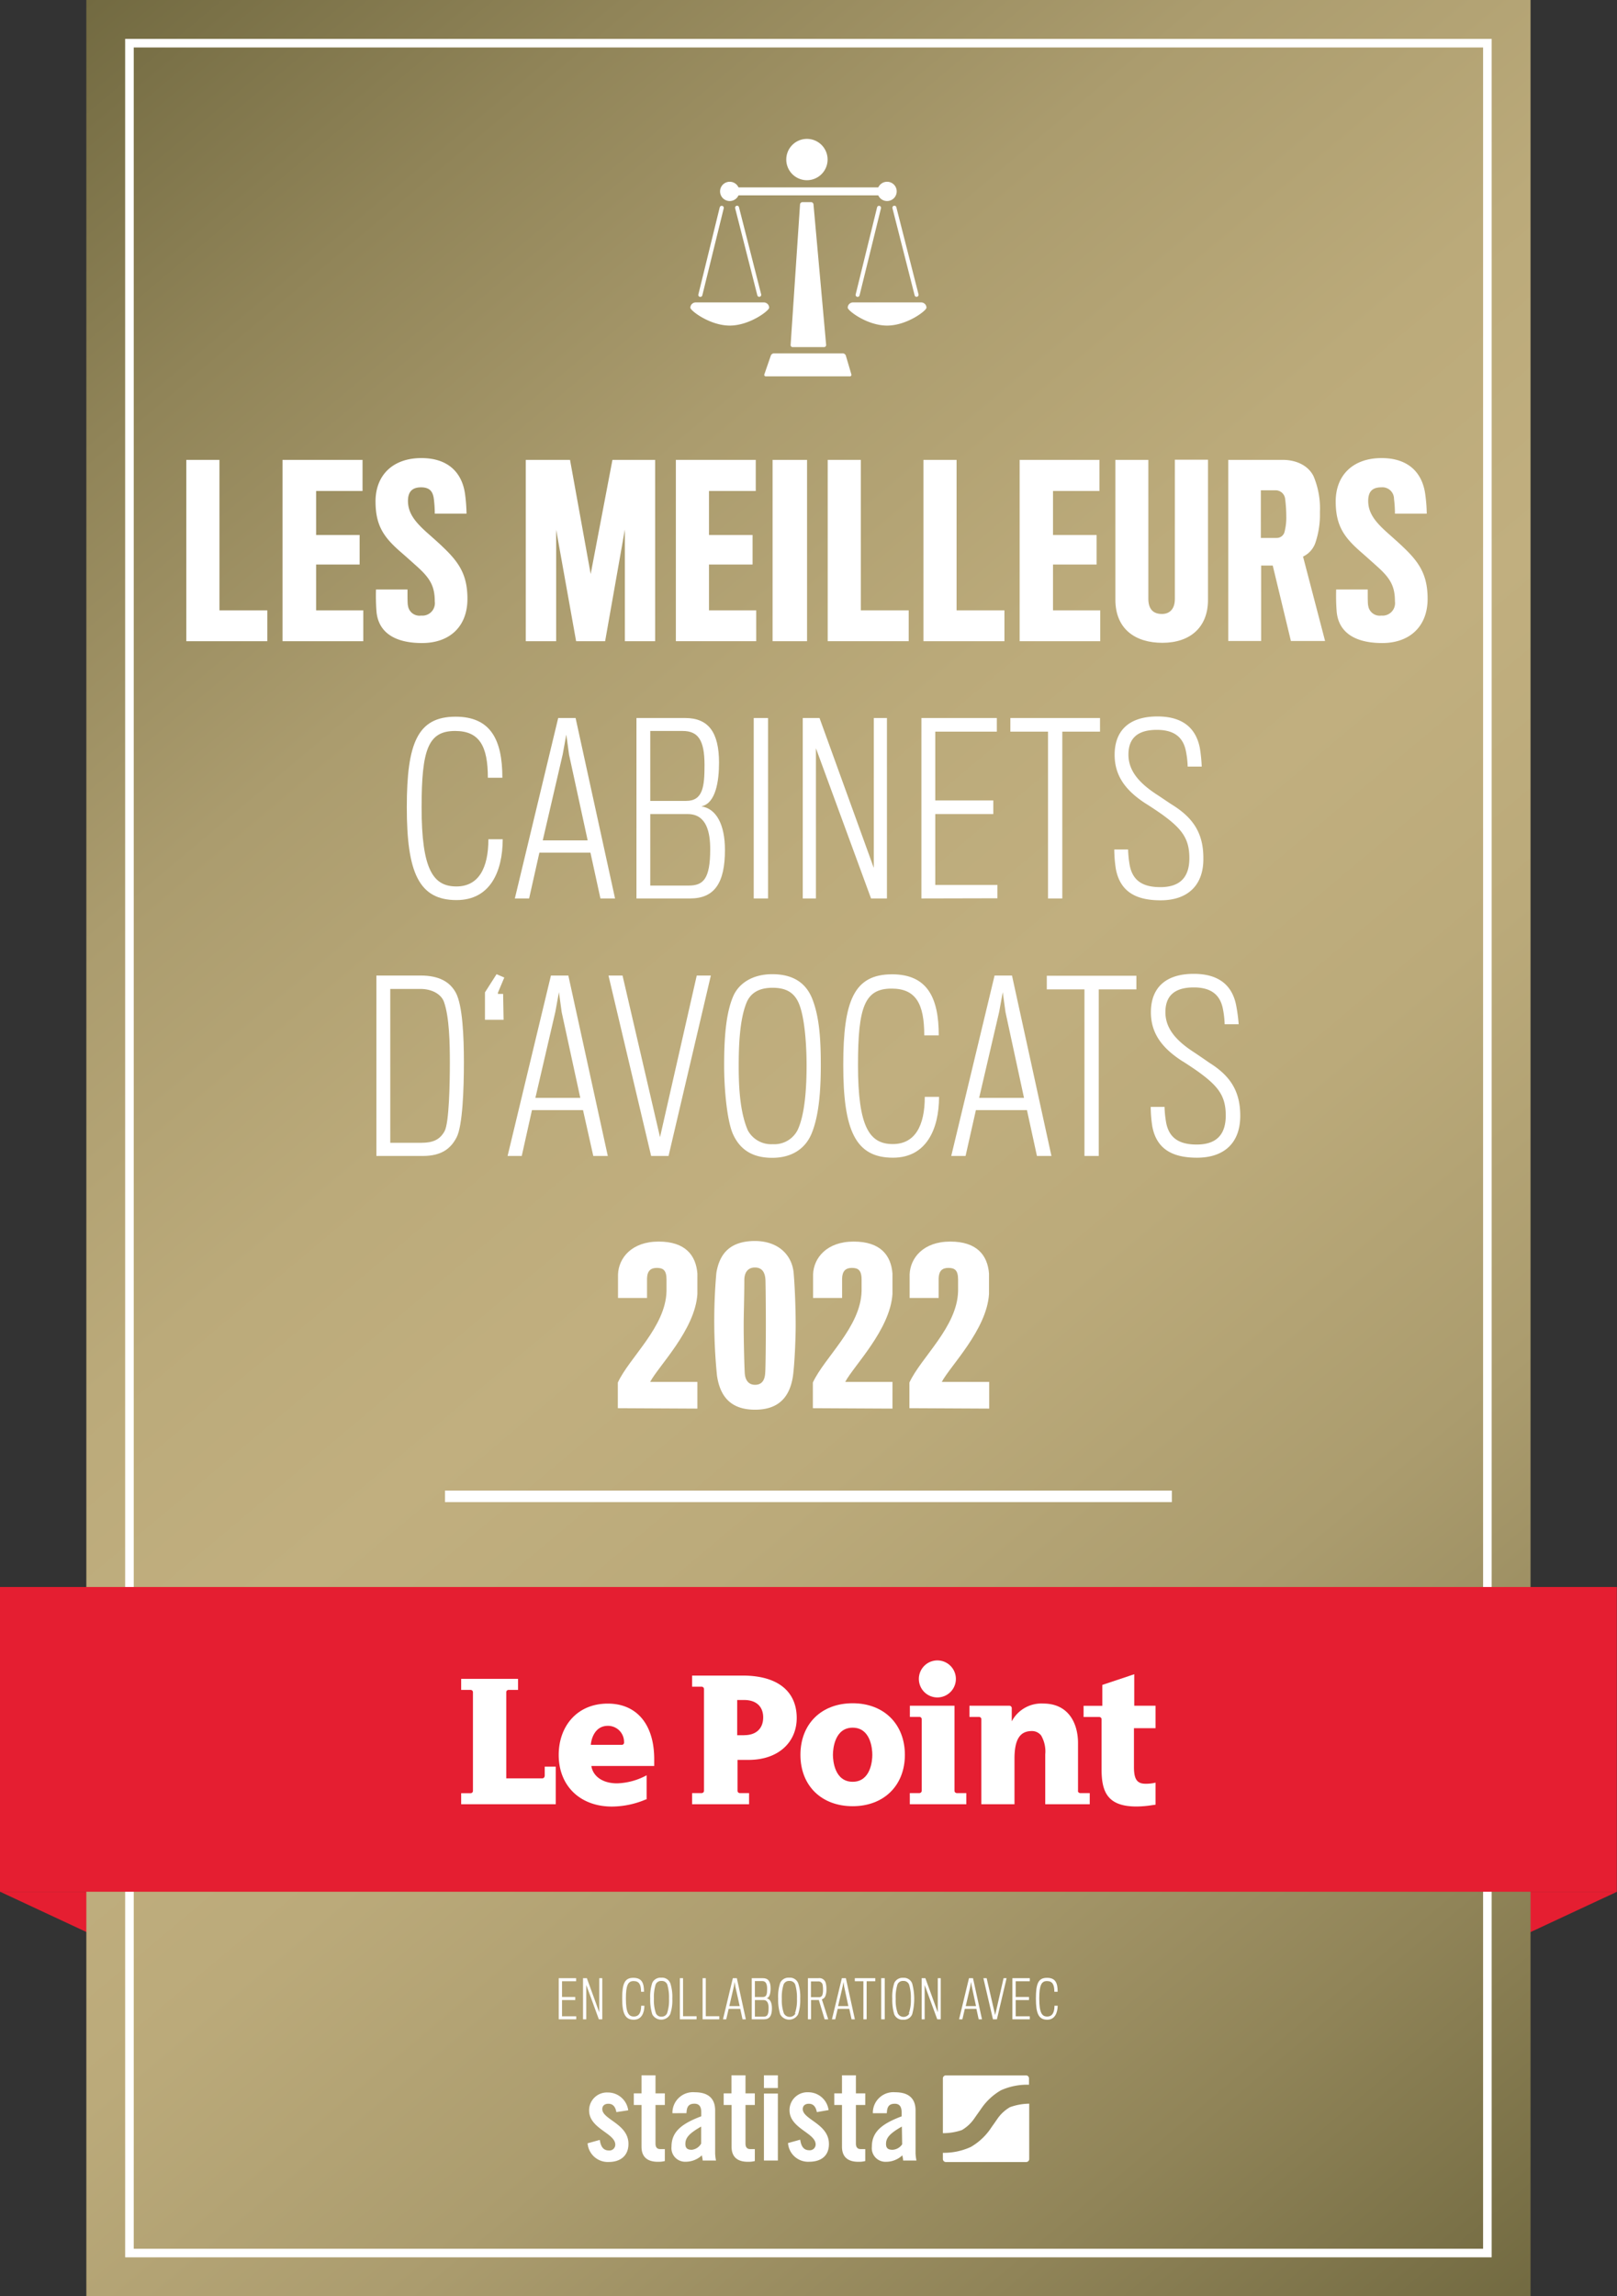 <svg id="Siegel" xmlns="http://www.w3.org/2000/svg" xmlns:xlink="http://www.w3.org/1999/xlink" viewBox="0 0 278.68 395.65"><rect x="0" y="0" width="278.68" height="395.65" fill="#333333" stroke="none"/><defs><style>.cls-1{fill:#e51e31;}.cls-2{fill:url(#Unbenannter_Verlauf_67);}.cls-3,.cls-5{fill:none;stroke:#fff;stroke-miterlimit:10;}.cls-3{stroke-width:1.48px;}.cls-4{fill:#fff;}.cls-5{stroke-width:1.98px;}</style><linearGradient id="Unbenannter_Verlauf_67" x1="-9.5" y1="20.46" x2="288.16" y2="375.19" gradientUnits="userSpaceOnUse"><stop offset="0" stop-color="#726a41"/><stop offset="0.13" stop-color="#908458"/><stop offset="0.27" stop-color="#ab9c6e"/><stop offset="0.4" stop-color="#bbaa7a"/><stop offset="0.5" stop-color="#c1af7f"/><stop offset="0.6" stop-color="#bbaa7a"/><stop offset="0.73" stop-color="#ab9c6e"/><stop offset="0.87" stop-color="#908458"/><stop offset="1" stop-color="#726a41"/></linearGradient></defs><polygon class="cls-1" points="278.68 325.96 261.18 334.12 261.18 325.96 278.68 325.96"/><polygon class="cls-1" points="0.02 325.96 17.52 334.12 17.52 325.96 0.02 325.96"/><rect class="cls-2" x="14.88" width="248.9" height="395.65"/><rect class="cls-3" x="22.31" y="7.44" width="234.03" height="380.77"/><path class="cls-4" d="M74.63,163V131.76h5.71v25.93h8.25V163Z" transform="translate(-42.52 -52.52)"/><path class="cls-4" d="M91.21,163V131.76H105v5.36h-8v7.58h7.5v5.09h-7.5v7.9h8.13V163Z" transform="translate(-42.52 -52.52)"/><path class="cls-4" d="M115.26,163.32c-4.93,0-7.59-2-7.86-5.51a35.47,35.47,0,0,1-.08-3.72h5.43c0,1.45,0,2.54.08,2.78a2,2,0,0,0,2.27,1.72,2.15,2.15,0,0,0,2.35-2.43c0-2.62-.79-4-3.09-6.06-.39-.35-2-1.8-2.82-2.5-2.82-2.47-4.3-4.46-4.3-8.68,0-4.54,3-7.47,7.9-7.47s7.12,2.81,7.55,6.37a27.32,27.32,0,0,1,.23,3.21h-5.47a20.42,20.42,0,0,0-.16-2.54c-.16-1.26-.7-2-2.19-2s-2.27.71-2.27,2.35c0,2.15,1.33,3.67,3.09,5.28.78.7,2.27,2,2.85,2.58,2.82,2.66,4.31,4.81,4.31,9C123.08,160.5,120,163.32,115.26,163.32Z" transform="translate(-42.52 -52.52)"/><path class="cls-4" d="M150.21,163l0-19.24L146.81,163h-5l-3.44-19.2,0,19.2h-5.24V131.76h7.63l3.56,19.67,3.75-19.67h7.36V163Z" transform="translate(-42.52 -52.52)"/><path class="cls-4" d="M159,163V131.76h13.77v5.36h-8.06v7.58h7.51v5.09h-7.51v7.9h8.14V163Z" transform="translate(-42.52 -52.52)"/><path class="cls-4" d="M175.67,163V131.76h5.94V163Z" transform="translate(-42.52 -52.52)"/><path class="cls-4" d="M185.17,163V131.76h5.71v25.93h8.25V163Z" transform="translate(-42.52 -52.52)"/><path class="cls-4" d="M201.67,163V131.76h5.71v25.93h8.25V163Z" transform="translate(-42.52 -52.52)"/><path class="cls-4" d="M218.25,163V131.76H232v5.36H224v7.58h7.51v5.09H224v7.9h8.14V163Z" transform="translate(-42.52 -52.52)"/><path class="cls-4" d="M242.85,163.28c-4.69,0-8.1-2.39-8.1-7.43V131.76h5.68v23.93c0,1.72.78,2.62,2.34,2.62,1.41,0,2.23-.94,2.23-2.58v-24h5.71v24.17C250.71,160.58,247.66,163.28,242.85,163.28Z" transform="translate(-42.52 -52.52)"/><path class="cls-4" d="M269.21,146.07a4.09,4.09,0,0,1-2.12,2.35l3.8,14.55H265l-3.13-13h-2v13h-5.67V131.76h9.39c2.38,0,4.41,1,5.31,2.81a14.31,14.31,0,0,1,1.1,6.22A15.12,15.12,0,0,1,269.21,146.07ZM264,138.45A1.65,1.65,0,0,0,262.4,137h-2.58v8.21s2.54,0,2.74,0a1.38,1.38,0,0,0,1.33-1,9.85,9.85,0,0,0,.31-2.82A23.2,23.2,0,0,0,264,138.45Z" transform="translate(-42.52 -52.52)"/><path class="cls-4" d="M280.74,163.32c-4.93,0-7.59-2-7.86-5.51a35.47,35.47,0,0,1-.08-3.72h5.44c0,1.45,0,2.54.08,2.78a2,2,0,0,0,2.26,1.72,2.15,2.15,0,0,0,2.35-2.43c0-2.62-.78-4-3.09-6.06-.39-.35-2-1.8-2.81-2.5-2.82-2.47-4.31-4.46-4.31-8.68,0-4.54,3-7.47,7.9-7.47s7.12,2.81,7.55,6.37a25.2,25.2,0,0,1,.24,3.21h-5.48a20.42,20.42,0,0,0-.16-2.54,2,2,0,0,0-2.19-2c-1.52,0-2.26.71-2.26,2.35,0,2.15,1.33,3.67,3.09,5.28.78.7,2.26,2,2.85,2.58,2.82,2.66,4.3,4.81,4.3,9C288.56,160.5,285.43,163.32,280.74,163.32Z" transform="translate(-42.52 -52.52)"/><path class="cls-4" d="M121.2,207.61c-6.49,0-8.57-4.73-8.57-16,0-11.1,1.88-15.6,8.41-15.6,6.06,0,8.06,4,8.06,10.52h-2.5c0-5.44-1.45-8.06-5.64-8.06-4.65,0-5.78,3.17-5.78,13.18,0,10.72,2,13.61,6,13.61,3.83,0,5.51-3.17,5.51-8.13h2.47C129.14,202.72,127,207.61,121.2,207.61Z" transform="translate(-42.52 -52.52)"/><path class="cls-4" d="M133.71,207.33h-2.46l7.47-31.09h3l6.8,31.09H146l-1.72-7.89h-8.8Zm6.88-24.79-.47-3.44-.62,3.4-3.44,14.82h7.74Z" transform="translate(-42.52 -52.52)"/><path class="cls-4" d="M152.21,207.33V176.24h8.41c4,0,5.82,2.47,5.82,7.71,0,3.09-.54,7-3.05,7.51,2.62.39,4.07,3.2,4.07,7.51,0,5.63-1.76,8.36-6,8.36Zm7.94-28.86h-5.56v12.05h6.18c2.9,0,3.17-2.47,3.17-6.18C163.94,180,162.81,178.47,160.15,178.47Zm.9,14.32h-6.46v12.32h6.61c2.51,0,3.72-1.1,3.72-6.26C164.92,196,164.33,192.79,161.05,192.79Z" transform="translate(-42.52 -52.52)"/><path class="cls-4" d="M172.42,207.33V176.24h2.47v31.09Z" transform="translate(-42.52 -52.52)"/><path class="cls-4" d="M192.64,207.33l-9.5-25.88v25.88h-2.27V176.24h2.89l9.35,25.82V176.24h2.27v31.09Z" transform="translate(-42.52 -52.52)"/><path class="cls-4" d="M201.32,207.33V176.24h13v2.35H203.71v11.85h10v2.35h-10V205h10.71v2.3Z" transform="translate(-42.52 -52.52)"/><path class="cls-4" d="M225.6,178.59v28.74h-2.46V178.59h-6.49v-2.35H232.1v2.35Z" transform="translate(-42.52 -52.52)"/><path class="cls-4" d="M242.54,207.65c-4.5,0-7-1.68-7.71-5.4a22.39,22.39,0,0,1-.27-3.36h2.38a19,19,0,0,0,.28,2.73c.54,2.78,2.42,3.76,5.28,3.76,3.13,0,5-1.45,5-5,0-3.32-1.25-5-4.57-7.43-.59-.43-2.27-1.56-3-2-3.36-2.19-5.31-4.7-5.31-8.37,0-4,2.3-6.61,7.39-6.61,4.49,0,6.68,2.15,7.31,5.51a27,27,0,0,1,.31,3.13h-2.42a16,16,0,0,0-.32-2.74c-.5-2.38-2.07-3.59-5-3.59-3.44,0-4.89,1.56-4.89,4.26s1.72,4.77,4.65,6.73c1.14.74,2.55,1.72,2.94,1.95,3.36,2.11,5.32,4.66,5.32,9.11C250,205,247.27,207.65,242.54,207.65Z" transform="translate(-42.52 -52.52)"/><path class="cls-4" d="M115.39,251.7h-8V220.61H115c3.21,0,5.08,1.1,6.1,3,1.14,2.19,1.37,7.47,1.37,11.93,0,4.73-.23,10.95-1.25,12.94C120.24,250.37,118.68,251.7,115.39,251.7Zm4.66-16.11c0-3.21-.08-7.78-1-10.4-.47-1.37-2.08-2.27-4.07-2.27h-5.2v26.51h5.36c2,0,3.2-.54,4-2S120.05,239,120.05,235.59Z" transform="translate(-42.52 -52.52)"/><path class="cls-4" d="M129.31,228.24H126.1v-4.73l2-3.13,1.33.58-1.1,2.62,0,.2h.9Z" transform="translate(-42.52 -52.52)"/><path class="cls-4" d="M132.44,251.7H130l7.47-31.09h3l6.8,31.09h-2.5L143,243.8h-8.8Zm6.88-24.79-.47-3.44-.62,3.4-3.44,14.82h7.74Z" transform="translate(-42.52 -52.52)"/><path class="cls-4" d="M157.74,251.7h-3l-7.35-31.09h2.42l6.46,27.85,6.33-27.85h2.43Z" transform="translate(-42.52 -52.52)"/><path class="cls-4" d="M182.53,224.68c1.22,3.13,1.45,7,1.45,11.38,0,4.61-.35,8.8-1.6,11.81-1.06,2.54-3.36,4.15-6.77,4.15s-5.55-1.41-6.76-4.07c-1-2.23-1.53-7.55-1.53-11.85s.24-8.88,1.57-11.93c.93-2.15,3.24-3.79,6.72-3.79S181.4,221.78,182.53,224.68ZM180,247.2c1.25-2.69,1.53-7.27,1.53-11.1,0-3.52-.32-8.29-1.33-10.68-.78-1.84-2.15-2.7-4.54-2.7s-3.83.94-4.5,2.62c-1.17,2.9-1.33,7.36-1.33,10.88s.2,7.9,1.57,11.06a4.57,4.57,0,0,0,4.3,2.39A4.49,4.49,0,0,0,180,247.2Z" transform="translate(-42.52 -52.52)"/><path class="cls-4" d="M196.42,252c-6.5,0-8.57-4.74-8.57-16,0-11.11,1.88-15.6,8.41-15.6,6.06,0,8.05,4,8.05,10.52h-2.5c0-5.44-1.44-8.06-5.63-8.06-4.65,0-5.79,3.17-5.79,13.18,0,10.72,2,13.61,6,13.61,3.83,0,5.51-3.17,5.51-8.13h2.46C204.35,247.09,202.16,252,196.42,252Z" transform="translate(-42.52 -52.52)"/><path class="cls-4" d="M208.93,251.7h-2.47l7.47-31.09h3l6.8,31.09h-2.5l-1.72-7.9h-8.8Zm6.88-24.79-.47-3.44-.62,3.4-3.45,14.82H219Z" transform="translate(-42.52 -52.52)"/><path class="cls-4" d="M231.88,223V251.7h-2.46V223h-6.49v-2.35h15.44V223Z" transform="translate(-42.52 -52.52)"/><path class="cls-4" d="M248.81,252c-4.49,0-7-1.69-7.7-5.4a22.48,22.48,0,0,1-.27-3.36h2.38a19,19,0,0,0,.28,2.73c.54,2.78,2.42,3.76,5.27,3.76,3.13,0,5-1.45,5-5,0-3.32-1.25-5-4.58-7.43-.58-.43-2.26-1.56-3-2-3.36-2.19-5.32-4.7-5.32-8.37,0-4,2.31-6.61,7.39-6.61,4.5,0,6.69,2.15,7.32,5.51A29.1,29.1,0,0,1,256,229h-2.42a16,16,0,0,0-.32-2.74c-.5-2.38-2.07-3.6-5-3.6-3.45,0-4.89,1.57-4.89,4.27s1.72,4.77,4.65,6.72c1.14.75,2.54,1.72,2.94,2,3.36,2.11,5.31,4.65,5.31,9.11C256.28,249.4,253.55,252,248.81,252Z" transform="translate(-42.52 -52.52)"/><line class="cls-5" x1="76.69" y1="257.83" x2="201.96" y2="257.83"/><path class="cls-4" d="M138.81,400.46v-7.09h3v.53h-2.43v2.71h2.28v.53h-2.28v2.8h2.45v.52Z" transform="translate(-42.52 -52.52)"/><path class="cls-4" d="M145.73,400.46l-2.17-5.91v5.91H143v-7.09h.66l2.14,5.89v-5.89h.52v7.09Z" transform="translate(-42.52 -52.52)"/><path class="cls-4" d="M151.75,400.53c-1.49,0-2-1.08-2-3.66s.43-3.56,1.92-3.56,1.84.92,1.84,2.4H153c0-1.24-.33-1.84-1.29-1.84s-1.32.73-1.32,3c0,2.45.46,3.11,1.37,3.11s1.26-.72,1.26-1.86h.56C153.56,399.41,153.06,400.53,151.75,400.53Z" transform="translate(-42.52 -52.52)"/><path class="cls-4" d="M158.06,394.29a7.61,7.61,0,0,1,.33,2.6,7.34,7.34,0,0,1-.37,2.7,1.75,1.75,0,0,1-3.09,0,8.56,8.56,0,0,1-.35-2.71,7.6,7.6,0,0,1,.36-2.72,1.58,1.58,0,0,1,1.54-.87A1.52,1.52,0,0,1,158.06,394.29Zm-.58,5.15a7,7,0,0,0,.34-2.54,7.8,7.8,0,0,0-.3-2.44,1,1,0,0,0-1-.61,1,1,0,0,0-1,.6,7.32,7.32,0,0,0-.3,2.48,6.73,6.73,0,0,0,.35,2.52,1,1,0,0,0,1,.55A1,1,0,0,0,157.48,399.44Z" transform="translate(-42.52 -52.52)"/><path class="cls-4" d="M159.69,400.46v-7.09h.55v6.56h2.33v.53Z" transform="translate(-42.52 -52.52)"/><path class="cls-4" d="M163.61,400.46v-7.09h.55v6.56h2.33v.53Z" transform="translate(-42.52 -52.52)"/><path class="cls-4" d="M167.68,400.46h-.56l1.7-7.09h.69l1.55,7.09h-.57l-.39-1.8h-2Zm1.57-5.66-.11-.78-.14.77-.79,3.39H170Z" transform="translate(-42.52 -52.52)"/><path class="cls-4" d="M172.08,400.46v-7.09H174c.91,0,1.33.56,1.33,1.75,0,.71-.13,1.6-.7,1.72.6.09.93.73.93,1.71,0,1.29-.4,1.91-1.37,1.91Zm1.81-6.59h-1.27v2.75H174c.66,0,.73-.56.73-1.41S174.5,393.87,173.89,393.87Zm.21,3.27h-1.48V400h1.51c.57,0,.85-.25.85-1.42C175,397.88,174.85,397.14,174.1,397.14Z" transform="translate(-42.52 -52.52)"/><path class="cls-4" d="M180.1,394.29a7.37,7.37,0,0,1,.33,2.6,7.58,7.58,0,0,1-.36,2.7,1.75,1.75,0,0,1-3.09,0,8.56,8.56,0,0,1-.35-2.71,7.39,7.39,0,0,1,.36-2.72,1.57,1.57,0,0,1,1.53-.87A1.51,1.51,0,0,1,180.1,394.29Zm-.58,5.15a6.82,6.82,0,0,0,.35-2.54,7.8,7.8,0,0,0-.3-2.44,1,1,0,0,0-1-.61,1,1,0,0,0-1,.6,7.31,7.31,0,0,0-.31,2.48,6.73,6.73,0,0,0,.36,2.52,1.14,1.14,0,0,0,2,0Z" transform="translate(-42.52 -52.52)"/><path class="cls-4" d="M184.77,396.45a1,1,0,0,1-.61.57l1.1,3.44h-.62l-1-3.33h-1.34v3.33h-.54v-7.09h1.83a1.13,1.13,0,0,1,1.24.83,3.86,3.86,0,0,1,.12,1.09A3,3,0,0,1,184.77,396.45Zm-.49-2a.73.73,0,0,0-.78-.52h-1.22v2.72h1.39a.59.59,0,0,0,.57-.35,2.66,2.66,0,0,0,.12-.89A4.89,4.89,0,0,0,184.28,394.42Z" transform="translate(-42.52 -52.52)"/><path class="cls-4" d="M186.47,400.46h-.57l1.71-7.09h.69l1.55,7.09h-.57l-.39-1.8h-2ZM188,394.8l-.11-.78-.14.77-.79,3.39h1.77Z" transform="translate(-42.52 -52.52)"/><path class="cls-4" d="M191.88,393.9v6.56h-.56V393.9h-1.48v-.53h3.53v.53Z" transform="translate(-42.52 -52.52)"/><path class="cls-4" d="M194.39,400.46v-7.09H195v7.09Z" transform="translate(-42.52 -52.52)"/><path class="cls-4" d="M199.73,394.29a10.21,10.21,0,0,1,0,5.3,1.54,1.54,0,0,1-1.54.94,1.55,1.55,0,0,1-1.55-.92,8.6,8.6,0,0,1-.34-2.71,7.62,7.62,0,0,1,.35-2.72,1.58,1.58,0,0,1,1.54-.87A1.52,1.52,0,0,1,199.73,394.29Zm-.58,5.15a6.82,6.82,0,0,0,.35-2.54,7.5,7.5,0,0,0-.31-2.44,1,1,0,0,0-1-.61,1,1,0,0,0-1,.6,7.32,7.32,0,0,0-.3,2.48,6.53,6.53,0,0,0,.36,2.52,1.14,1.14,0,0,0,2,0Z" transform="translate(-42.52 -52.52)"/><path class="cls-4" d="M204.05,400.46l-2.17-5.91v5.91h-.52v-7.09H202l2.14,5.89v-5.89h.51v7.09Z" transform="translate(-42.52 -52.52)"/><path class="cls-4" d="M208.38,400.46h-.57l1.71-7.09h.69l1.55,7.09h-.57l-.39-1.8h-2ZM210,394.8l-.11-.78-.14.77-.79,3.39h1.77Z" transform="translate(-42.52 -52.52)"/><path class="cls-4" d="M214.33,400.46h-.68L212,393.37h.56l1.47,6.35,1.45-6.35H216Z" transform="translate(-42.52 -52.52)"/><path class="cls-4" d="M217,400.46v-7.09h3v.53h-2.43v2.71h2.29v.53h-2.29v2.8H220v.52Z" transform="translate(-42.52 -52.52)"/><path class="cls-4" d="M223,400.53c-1.48,0-1.95-1.08-1.95-3.66s.42-3.56,1.91-3.56,1.84.92,1.84,2.4h-.57c0-1.24-.33-1.84-1.28-1.84s-1.32.73-1.32,3c0,2.45.45,3.11,1.36,3.11s1.26-.72,1.26-1.86h.56C224.78,399.41,224.28,400.53,223,400.53Z" transform="translate(-42.52 -52.52)"/><path class="cls-4" d="M148.75,416.45c-.17-.93-.6-1.44-1.38-1.44-.62,0-1.05.32-1.05.92,0,1.8,4.51,2.53,4.51,6,0,2.06-1.42,3.11-3.37,3.11a3.49,3.49,0,0,1-3.67-3.22l2.1-.58c.15,1,.5,1.82,1.59,1.82a1,1,0,0,0,1.08-1c0-2-4.51-2.74-4.51-5.9a3.07,3.07,0,0,1,3.22-3.09,3.53,3.53,0,0,1,3.52,3.07Zm3-1.23v-2h1.33v-3.11h2.41v3.11h1.61v2h-1.61v6.65c0,.61.25.95.81.95h.8v2.06a4.41,4.41,0,0,1-1.21.13c-1.8,0-2.81-.84-2.81-2.6v-7.19Zm6.66,1.42a3.54,3.54,0,0,1,3.86-3.61c2.23,0,3.5,1,3.5,3.14v7.4a7.52,7.52,0,0,0,.15,1.22h-2.3c0-.32-.11-.62-.13-.9A4.08,4.08,0,0,1,160.7,425a2.35,2.35,0,0,1-2.45-2.6c0-2.53,1.68-3.93,5.13-5.23v-.69c0-1-.38-1.48-1.18-1.48-1.09,0-1.33.64-1.37,1.63Zm4.95,2.3c-2.19,1.24-2.72,2-2.72,3,0,.75.38,1,1.11,1a2.1,2.1,0,0,0,1.61-1.07Zm3.88-3.72v-2h1.34v-3.11H171v3.11h1.61v2H171v6.65c0,.61.26.95.81.95h.8v2.06a4.32,4.32,0,0,1-1.2.13c-1.81,0-2.81-.84-2.81-2.6v-7.19Zm6.94-2.92v-2.19h2.4v2.19Zm0,12.49V413.25h2.4v11.54Zm9.12-8.34c-.18-.93-.61-1.44-1.38-1.44-.62,0-1.05.32-1.05.92,0,1.8,4.51,2.53,4.51,6C185.4,424,184,425,182,425a3.47,3.47,0,0,1-3.67-3.22l2.1-.58c.15,1,.49,1.82,1.59,1.82a1,1,0,0,0,1.07-1c0-2-4.5-2.74-4.5-5.9a3.07,3.07,0,0,1,3.21-3.09,3.52,3.52,0,0,1,3.52,3.07Zm3-1.23v-2h1.33v-3.11h2.4v3.11h1.61v2h-1.61v6.65c0,.61.26.95.82.95h.79v2.06a4.32,4.32,0,0,1-1.2.13c-1.8,0-2.81-.84-2.81-2.6v-7.19Zm6.65,1.42a3.54,3.54,0,0,1,3.86-3.61c2.24,0,3.5,1,3.5,3.14v7.4a8.83,8.83,0,0,0,.15,1.22h-2.29c0-.32-.11-.62-.13-.9a4.08,4.08,0,0,1-2.81,1.12,2.35,2.35,0,0,1-2.45-2.6c0-2.53,1.67-3.93,5.13-5.23v-.69c0-1-.39-1.48-1.18-1.48-1.1,0-1.33.64-1.37,1.63Zm5,2.3c-2.19,1.24-2.73,2-2.73,3,0,.75.39,1,1.12,1A2.12,2.12,0,0,0,198,422Zm21.43-8.82H205.54a.52.52,0,0,0-.52.52v9.44h.07a10.05,10.05,0,0,0,3.21-.54,6.74,6.74,0,0,0,2.07-1.9l.55-.79.18-.25.17-.24.51-.73a10.41,10.41,0,0,1,3.26-2.95,11.09,11.09,0,0,1,4.82-.95h0v-1.08A.52.52,0,0,0,219.38,410.12Zm-2.82,5.49a6.78,6.78,0,0,0-2.07,1.89l-.55.79-.18.26-.17.23-.5.73a10.51,10.51,0,0,1-3.27,2.95,11.16,11.16,0,0,1-4.8,1v1.07a.52.52,0,0,0,.52.52h13.84a.52.52,0,0,0,.52-.52V415l-.13,0A9.9,9.9,0,0,0,216.56,415.61Z" transform="translate(-42.52 -52.52)"/><path class="cls-4" d="M149,295.16v-4.42c2-4.33,8.25-9.57,8.39-15.75,0-.5,0-1.68,0-2,0-1.67-.64-2-1.68-2s-1.64.5-1.68,1.82v3.36h-5c0-.57,0-3.5,0-4.07.11-2.83,2.36-5.65,7-5.65s6.43,2.4,6.68,5.5c0,.47,0,2.93,0,3.54-.39,6.17-6.71,12.42-8.14,15.14h8.14v4.6Z" transform="translate(-42.52 -52.52)"/><path class="cls-4" d="M179.3,271.85c.21,2.43.35,6.1.35,9,0,2.18-.17,6.5-.46,8.71-.54,3.75-2.54,5.86-6.54,5.86s-6-2.07-6.56-5.86a94.46,94.46,0,0,1-.11-17.71c.5-3,2.07-5.5,6.67-5.5C176.9,266.38,179.05,269,179.3,271.85Zm-4.86,1.21c-.07-1.39-.64-2.14-1.82-2.14s-1.82.82-1.82,2.18c0,2.64-.11,5.92-.11,7.82,0,2.75.11,6.89.18,8.14s.64,2.07,1.78,2.07,1.68-.75,1.75-2.07c.08-1.15.11-6,.11-8.25C174.51,278,174.48,274.31,174.44,273.06Z" transform="translate(-42.52 -52.52)"/><path class="cls-4" d="M182.61,295.16v-4.42c2-4.33,8.25-9.57,8.4-15.75,0-.5,0-1.68,0-2,0-1.67-.65-2-1.68-2s-1.64.5-1.68,1.82v3.36h-5c0-.57,0-3.5,0-4.07.1-2.83,2.35-5.65,7-5.65s6.43,2.4,6.68,5.5c0,.47,0,2.93,0,3.54-.4,6.17-6.72,12.42-8.14,15.14h8.14v4.6Z" transform="translate(-42.52 -52.52)"/><path class="cls-4" d="M199.25,295.16v-4.42c2-4.33,8.25-9.57,8.39-15.75,0-.5,0-1.68,0-2,0-1.67-.64-2-1.68-2s-1.64.5-1.67,1.82v3.36h-5c0-.57,0-3.5,0-4.07.11-2.83,2.36-5.65,7-5.65s6.43,2.4,6.68,5.5c0,.47,0,2.93,0,3.54-.39,6.17-6.71,12.42-8.14,15.14H213v4.6Z" transform="translate(-42.52 -52.52)"/><path class="cls-4" d="M189.24,117a.27.27,0,0,1-.28.37H174.52a.26.26,0,0,1-.26-.37l1.11-3.22a.59.59,0,0,1,.52-.37h11.9a.56.56,0,0,1,.5.37Z" transform="translate(-42.52 -52.52)"/><path class="cls-4" d="M184.9,111.94a.36.36,0,0,1-.36.39h-5.4a.35.35,0,0,1-.36-.39l1.62-24.2a.43.43,0,0,1,.42-.39h1.48a.42.42,0,0,1,.42.39Z" transform="translate(-42.52 -52.52)"/><rect class="cls-4" x="125.14" y="32.29" width="27.23" height="1.37"/><path class="cls-4" d="M185.15,80a3.56,3.56,0,1,1-3.56-3.55A3.56,3.56,0,0,1,185.15,80" transform="translate(-42.52 -52.52)"/><path class="cls-4" d="M169.94,85.5a1.66,1.66,0,1,1-1.65-1.66,1.65,1.65,0,0,1,1.65,1.66" transform="translate(-42.52 -52.52)"/><path class="cls-4" d="M175.08,105.54c0,.51-3.38,3.08-6.79,3.08s-6.79-2.57-6.79-3.08a.92.92,0,0,1,.92-.91h11.74a.92.92,0,0,1,.92.91" transform="translate(-42.52 -52.52)"/><path class="cls-4" d="M173.37,103.66a.34.34,0,0,1-.33-.26l-3.82-15a.34.34,0,0,1,.25-.42.33.33,0,0,1,.41.25l3.82,15a.34.34,0,0,1-.25.42h-.08" transform="translate(-42.52 -52.52)"/><path class="cls-4" d="M163.21,103.66h-.08a.33.33,0,0,1-.25-.41l3.68-15A.36.36,0,0,1,167,88a.34.34,0,0,1,.25.41l-3.69,15a.34.34,0,0,1-.33.26" transform="translate(-42.52 -52.52)"/><path class="cls-4" d="M197.06,85.5a1.66,1.66,0,1,1-1.66-1.66,1.65,1.65,0,0,1,1.66,1.66" transform="translate(-42.52 -52.52)"/><path class="cls-4" d="M202.19,105.54c0,.51-3.37,3.08-6.79,3.08s-6.78-2.57-6.78-3.08a.91.91,0,0,1,.91-.91h11.75a.91.91,0,0,1,.91.91" transform="translate(-42.52 -52.52)"/><path class="cls-4" d="M200.48,103.66a.34.34,0,0,1-.33-.26l-3.82-15a.35.35,0,0,1,.25-.42.34.34,0,0,1,.42.25l3.82,15a.35.35,0,0,1-.25.42h-.09" transform="translate(-42.52 -52.52)"/><path class="cls-4" d="M190.32,103.66h-.08a.34.34,0,0,1-.25-.41l3.69-15a.34.34,0,0,1,.67.16l-3.69,15a.34.34,0,0,1-.34.26" transform="translate(-42.52 -52.52)"/><rect class="cls-1" y="273.45" width="278.65" height="52.51"/><path id="path3352" class="cls-4" d="M241.71,359.67l-.47.1a7.08,7.08,0,0,1-1.29.1c-1.46,0-2-.76-2-2.88V350.3h3.72v-3.87H238V341l-5.5,1.84v3.6h-3.23v1.93H232a.4.4,0,0,1,.37.37v8.66c0,3.84,1,6.39,6,6.39a17.7,17.7,0,0,0,2.71-.23l.59-.08v-3.8" transform="translate(-42.52 -52.52)"/><path id="path3354" class="cls-4" d="M189.47,346c-5.4,0-9,3.57-9,8.89s3.63,8.85,9,8.85,9-3.56,9-8.85S194.86,346,189.47,346Zm0,13.53c-3.09,0-3.4-3.59-3.4-4.64s.31-4.68,3.4-4.68,3.39,3.61,3.39,4.68-.31,4.64-3.39,4.64" transform="translate(-42.52 -52.52)"/><path id="path3356" class="cls-4" d="M204.06,345a3.19,3.19,0,1,0-3.18-3.19,3.19,3.19,0,0,0,3.18,3.19" transform="translate(-42.52 -52.52)"/><path id="path3358" class="cls-4" d="M207.4,361.48a.41.41,0,0,1-.38-.38V346.43h-7.69v1.92H201a.4.4,0,0,1,.37.37V361.1h0a.41.41,0,0,1-.37.38h-1.68v1.92h9.74v-1.92H207.4" transform="translate(-42.52 -52.52)"/><path id="path3360" class="cls-4" d="M228.31,361.1v-8.24c0-3.29-1.55-6.81-6-6.81a5.77,5.77,0,0,0-5.27,2.8l-.15.26V346.8h0a.42.42,0,0,0-.37-.37h-6.92v1.93h1.68a.4.4,0,0,1,.37.35V363.4h5.71v-7.84c0-3.43,1-4.77,3-4.77a2,2,0,0,1,1.59.76,5.45,5.45,0,0,1,.71,3.26v8.59h7.67v-1.92h-1.68a.41.41,0,0,1-.36-.38" transform="translate(-42.52 -52.52)"/><path id="path3362" class="cls-4" d="M147.27,346.06c-5.32,0-8.46,3.93-8.46,8.85,0,5.32,3.68,8.89,9.17,8.89a15.09,15.09,0,0,0,5.88-1.24l.1,0v-4.15l-.24.13a11.32,11.32,0,0,1-4.86,1.26c-2.46,0-4.08-1.18-4.41-2.89l0-.1h10.82v-1.22C155.25,349.52,152.16,346.06,147.27,346.06Zm-2.92,7.11v-.1c.12-1.14.79-3.18,2.94-3.18a2.77,2.77,0,0,1,2.78,2.8h0a.4.4,0,0,1-.38.48h-5.35" transform="translate(-42.52 -52.52)"/><path id="path3364" class="cls-4" d="M170.44,341.23H161.8v1.92h1.68a.41.41,0,0,1,.37.38v17.58a.41.41,0,0,1-.37.37H161.8v1.92h9.82v-1.92H170a.4.4,0,0,1-.37-.38h0v-5.34h1.91c5.15,0,8.29-3.06,8.29-7.22,0-4.37-3-7.31-9.34-7.31Zm.35,10.28h-1.22v-6.07h1.22c2.06,0,3.26,1.13,3.26,3s-1.17,3.06-3.26,3.06" transform="translate(-42.52 -52.52)"/><path id="path3366" class="cls-4" d="M136.38,358.57h0a.4.4,0,0,1-.37.37h-6.24V344.07a.4.4,0,0,1,.37-.37h1.66v-1.9H122v1.9h1.66a.41.41,0,0,1,.37.36v17.08a.41.41,0,0,1-.37.36H122v1.9h16.3v-6.48h-1.9v1.65" transform="translate(-42.52 -52.52)"/></svg>